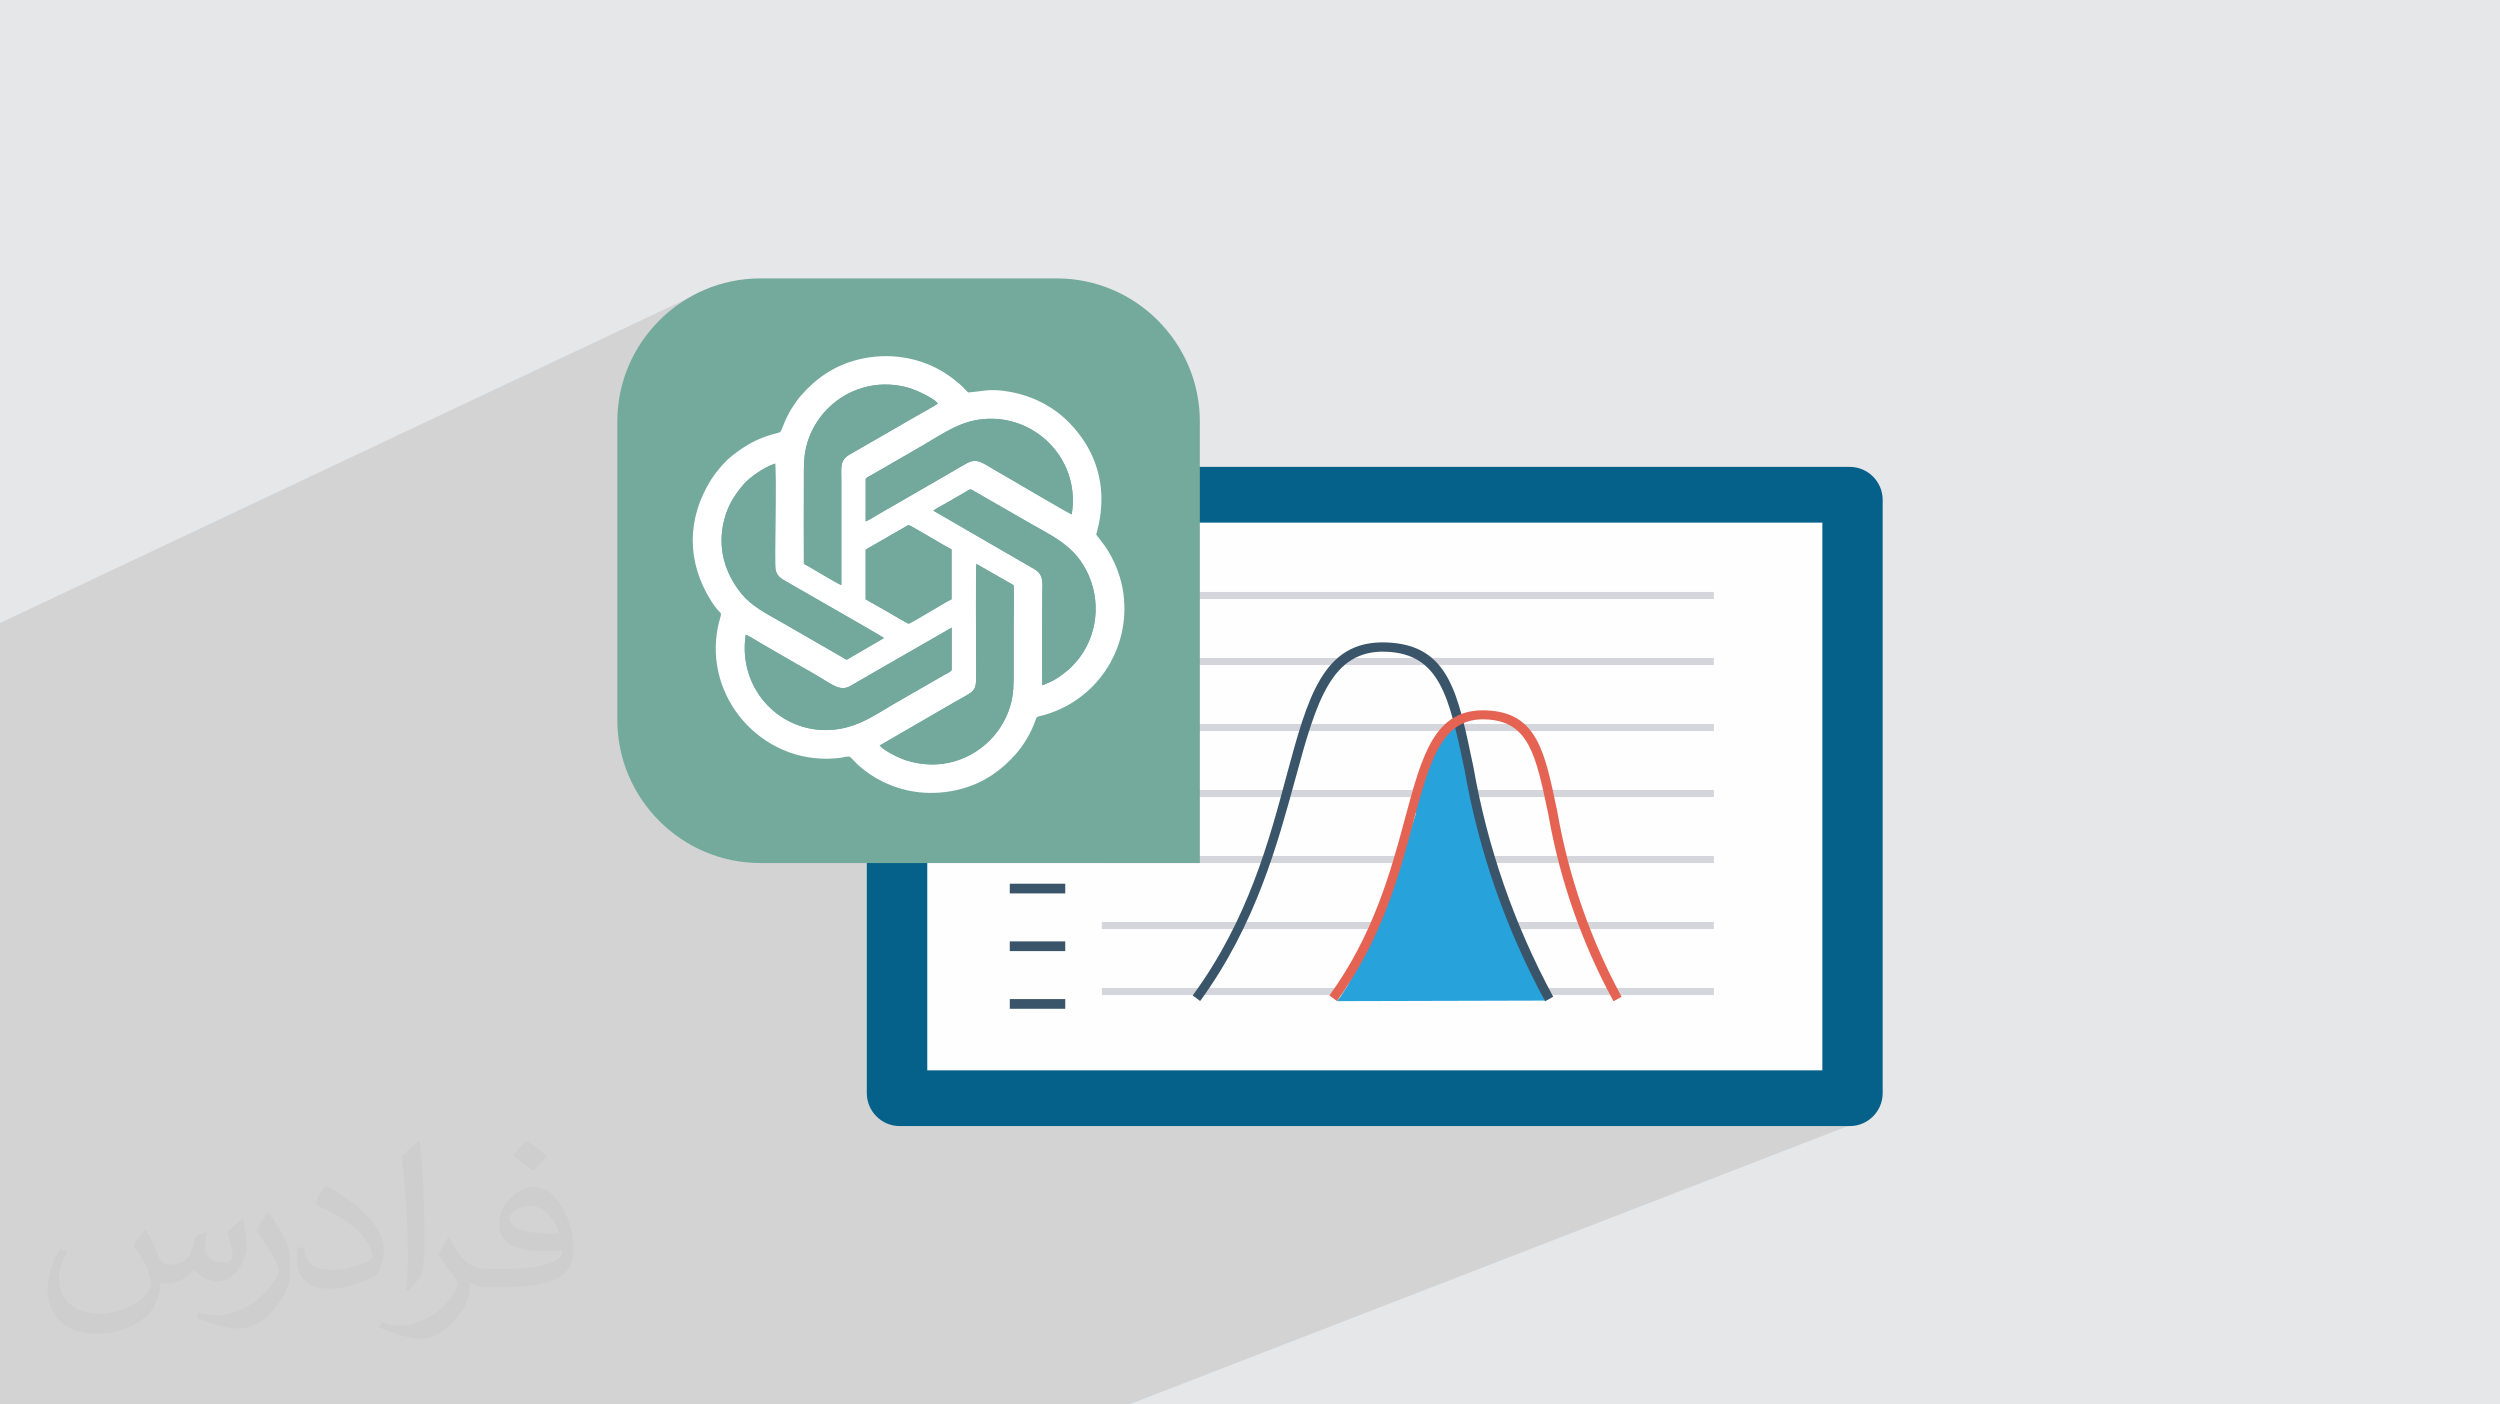 <?xml version="1.0" encoding="UTF-8"?>
<!DOCTYPE svg PUBLIC "-//W3C//DTD SVG 1.0//EN" "http://www.w3.org/TR/2001/REC-SVG-20010904/DTD/svg10.dtd">
<!-- Creator: CorelDRAW -->
<svg xmlns="http://www.w3.org/2000/svg" xml:space="preserve" width="94.192mm" height="52.917mm" version="1.0" style="shape-rendering:geometricPrecision; text-rendering:geometricPrecision; image-rendering:optimizeQuality; fill-rule:evenodd; clip-rule:evenodd"
viewBox="0 0 9404.92 5283.66"
 xmlns:xlink="http://www.w3.org/1999/xlink"
 xmlns:xodm="http://www.corel.com/coreldraw/odm/2003">
 <defs>
  <style type="text/css">
   <![CDATA[
    .fil11 {fill:#73A89D}
    .fil9 {fill:#74AA9C}
    .fil10 {fill:white}
    .fil4 {fill:#FEFEFE;fill-rule:nonzero}
    .fil3 {fill:#05608A;fill-rule:nonzero}
    .fil6 {fill:#27A2DB;fill-rule:nonzero}
    .fil7 {fill:#3A556A;fill-rule:nonzero}
    .fil5 {fill:#D5D6DB;fill-rule:nonzero}
    .fil8 {fill:#E56353;fill-rule:nonzero}
    .fil2 {fill:#373435;fill-opacity:0.031}
    .fil1 {fill:#2B2A29;fill-opacity:0.102}
    .fil0 {fill:#E6E7E8}
   ]]>
  </style>
 </defs>
 <g id="Layer_x0020_1">
  <polygon class="fil0" points="-0,0 9404.92,0 9404.92,5283.66 -0,5283.66 "/>
  <path class="fil1" d="M5805.05 2971.83c129.84,208.87 1241.62,1227.6 1241.62,1227.6l-2799.59 1084.23 -4247.08 0 0 -2939.93 2679.29 -1264.84 3125.76 1892.93z"/>
  <path class="fil2" d="M548.54 4627.69c17.95,27.21 29.6,53.36 40.96,82.43 8.45,16.91 12.93,48.09 52.57,48.09 11.61,0 28.28,-3.42 43.06,-11.61 16.63,-8.73 29.32,-21.94 35.94,-42l15.85 -53.36 38.57 -19.02 2.64 2.64c-5.27,20.09 -6.59,39.36 -6.59,54.43 0,44.63 38.57,61.56 69.22,61.56 17.95,0 34.09,-8.73 34.09,-25.11 0,-21.13 -8.98,-57.06 -20.62,-89.29 17.95,-17.95 35.94,-35.94 56.53,-50.47l3.17 1.6c8.98,38.04 14,75.56 14,100.66 0,24.57 -10.83,51.79 -19.81,69.49 -18.49,34.87 -51.25,62.62 -90.87,62.62 -30.1,0 -63.65,-15.07 -86.66,-43.06l-1.32 0c-21.66,26.96 -55.22,51.25 -108.86,51.25l-16.63 0c-2.64,35.41 -10.29,60.49 -21.94,82.95 -31.95,62.34 -126.81,106.47 -216.1,106.47 -124.17,0 -186.51,-71.59 -186.51,-166.96 0,-58.91 19.27,-113.6 48.88,-152.42l24.29 10.04c-18.49,35.41 -30.91,68.68 -30.91,101.45 0,89.29 72.66,131.83 156.4,131.83 77.68,0 173.83,-49.41 191.28,-106.72 -6.59,-62.62 -30.1,-91.93 -66.04,-148.99 10.83,-19.02 24.83,-38.04 42.28,-58.38l3.17 0 0 0 0 0 -0.02 -0.09zm1432.13 -336.04c26.15,16.39 51.79,35.66 76.87,57.85 -14,19.81 -31.45,37.79 -53.11,53.64 -25.11,-20.34 -50.19,-37.79 -75.84,-56.27 17.42,-19.55 34.62,-38.29 52.04,-55.22l0 0 0 0 0 0 0 0 0 0 0.03 0zm13.47 244.11c-42.28,0 -76.87,27.75 -76.87,48.34 0,44.13 84.53,57.85 185.72,57.31 -12.68,-51.79 -57.06,-105.68 -108.86,-105.68l0.01 0.03zm-94.86 236.19c54.96,0 103.04,-1.6 139.74,-10.83 40.96,-10.29 75.56,-30.91 75.56,-45.17 0,-3.7 0,-8.19 -1.32,-11.89 -22.98,2.11 -49.41,2.11 -72.38,2.11 -74.49,0 -131.55,-16.91 -154.02,-58.66 -5.55,-11.61 -9.51,-24.57 -9.51,-39.36 0,-40.43 17.42,-79.79 48.09,-107 25.61,-22.45 53.89,-36.44 82.67,-36.44 52.04,0 93.51,41.75 122.57,107.54 15.85,35.94 26.68,77.4 26.68,129.72 0,34.87 -9.51,64.19 -31.17,85.85 -40.43,39.11 -114.92,53.89 -229.04,53.89l-51.79 0 0 0 -13.47 0c-28.28,0 -48.62,-5.02 -64.72,-17.42l-2.64 0c0.79,6.59 1.32,12.93 1.32,19.02 0,25.61 -8.45,58.38 -25.61,84.53 -50.72,75.3 -105.68,108.04 -153.24,108.04 -48.09,0 -107,-18.49 -160.11,-42.54l9.51 -18.49c17.17,7.13 40.96,11.89 73.7,11.89 85.85,0 198.66,-82.43 212.66,-163 -3.17,-6.59 -8.98,-15.32 -17.17,-24.57 -25.11,-29.85 -40.96,-54.68 -55.75,-80.83 12.68,-25.11 24.29,-45.17 35.13,-63.4l4.49 -0.53c36.72,74.77 69.99,117.55 144.23,117.55l11.61 0 0 0 53.89 0 0 0 0 0 0 0 0 0 0 0 0.09 0.01zm-371.98 79c6.34,-34.34 6.87,-72.91 6.87,-108.86l0 -53.36c0,-99.6 -12.68,-244.36 -22.98,-338.68 17.95,-19.27 43.06,-42 62.87,-57.31l5.81 1.6c13.47,118.62 16.63,256 16.63,383.06 0,33.3 -1.32,65.79 -4.49,89.55 -1.85,30.1 -19.27,52.83 -56.53,87.7l-8.19 -3.7zm-382.8 -157.19c1.85,46.77 24.83,83.49 105.15,83.49 49.93,0 92.19,-12.93 138.96,-35.13 8.45,-3.7 12.93,-8.73 12.93,-12.93 0,-29.32 -22.45,-68.15 -60.23,-103.55 -36.72,-33.3 -85.34,-62.62 -130.76,-82.18 -15.6,-6.59 -20.62,-13.47 -20.62,-20.09 0,-13.47 17.95,-41.75 32.77,-62.09l5.02 -0.53c52.04,27.21 110.17,67.64 153.24,112.53 39.11,41.47 63.4,83.49 63.4,129.19 0,33.81 -10.29,65.51 -26.96,95.11 -57.06,28.79 -117.83,50.72 -178.06,50.72 -73.17,0 -123.1,-34.34 -123.1,-114.92 0,-8.73 0,-22.19 3.17,-39.64l25.11 0 0 0 0 0 0 0 0 0 0 0 -0.02 0zm-132.37 -132.9l45.45 73.45c16.63,27.21 32.23,56.81 32.23,103.55l0 59.7c0,48.34 -30.91,100.13 -80.83,151.38 -39.11,34.62 -73.7,49.41 -105.68,49.41 -47.55,0 -101.98,-14.79 -164.85,-41.75l7.13 -18.49c19.81,5.27 42.79,9.77 71.06,9.77 90.36,-0.53 182.8,-66.57 225.08,-147.15 5.02,-9.26 6.87,-17.95 6.87,-24.04 0,-9.26 -5.02,-19.55 -8.98,-28.79 -22.98,-43.31 -48.62,-82.95 -76.87,-119.68 14.79,-23.25 29.6,-45.7 45.7,-67.9l3.7 0.53 0 0 0 0 0 0 0 0 0 0 -0.02 0.01z"/>
  <g id="_1872750778400">
   <g>
    <path class="fil3" d="M3385.08 1756.38l3573.32 0c68.55,0 124.14,55.6 124.14,124.15l0 2231.62c0,68.55 -55.6,124.14 -124.14,124.14l-3573.32 0c-68.56,0 -124.15,-55.6 -124.15,-124.14l0 -2231.62c0,-68.56 55.6,-124.15 124.15,-124.15z"/>
    <polygon class="fil4" points="3488.37,1966.07 6855.63,1966.07 6855.63,4026.57 3488.37,4026.57 "/>
    <polygon class="fil5" points="4145.12,2226.9 6447.68,2226.9 6447.68,2253.51 4145.12,2253.51 "/>
    <polygon class="fil5" points="4145.12,2475.22 6447.68,2475.22 6447.68,2501.83 4145.12,2501.83 "/>
    <polygon class="fil5" points="4145.12,2723.52 6447.68,2723.52 6447.68,2750.12 4145.12,2750.12 "/>
    <polygon class="fil5" points="4145.12,2971.83 6447.68,2971.83 6447.68,2998.44 4145.12,2998.44 "/>
    <polygon class="fil5" points="4145.12,3220.12 6447.68,3220.12 6447.68,3246.73 4145.12,3246.73 "/>
    <polygon class="fil5" points="4145.12,3468.45 6447.68,3468.45 6447.68,3495.05 4145.12,3495.05 "/>
    <polygon class="fil5" points="4145.12,3716.73 6447.68,3716.73 6447.68,3743.34 4145.12,3743.34 "/>
    <path class="fil6" d="M5812.83 3764.22c0,0 -167.97,-361.49 -202.4,-545.11 -34.43,-183.62 -136.68,-521.66 -136.68,-521.66 -95.76,97.29 -148.87,228.66 -147.63,365.15 0,0 -191.97,588.94 -296.83,703.69l783.54 -2.07z"/>
    <path class="fil7" d="M4514.98 3765.78l-28.17 -20.88c208.63,-284.28 288.45,-585.27 353.15,-826.82 79.82,-295.77 137.19,-509.66 375.07,-501.29 237.89,8.34 269.71,191.97 328.11,469.5 52.67,302.09 153.99,593.64 299.94,863.32l-30.25 17.21c-148.12,-272.4 -250.68,-567.21 -303.61,-872.71 -57.37,-271.27 -91.81,-435.06 -295.76,-442.35 -203.96,-7.29 -260.84,184.67 -339.6,475.22 -67.28,244.64 -147.63,548.75 -358.88,838.79z"/>
    <path class="fil8" d="M5029.32 3765.78l-28.16 -20.88c166.41,-229 231.61,-469.5 284.31,-665.62 64.69,-240.5 111.1,-414.19 305.16,-406.9 194.07,7.29 220.67,156.51 268.12,381.85 42.37,243.33 123.94,478.19 241.51,695.36l-30.26 17.22c-119.41,-219.34 -202.23,-456.68 -245.18,-702.68 -47.48,-227.45 -73.54,-351.08 -235.78,-357.86 -162.23,-6.78 -208.66,148.14 -270.73,380.8 -52.7,198.8 -118.41,444.48 -288.99,678.7z"/>
    <polygon class="fil7" points="3798.75,2240.49 4007.42,2240.49 4007.42,2276.99 3798.75,2276.99 "/>
    <polygon class="fil7" points="3798.75,2457.47 4007.42,2457.47 4007.42,2493.97 3798.75,2493.97 "/>
    <polygon class="fil7" points="3798.75,2673.96 4007.42,2673.96 4007.42,2710.47 3798.75,2710.47 "/>
    <polygon class="fil7" points="3798.75,2890.97 4007.42,2890.97 4007.42,2927.48 3798.75,2927.48 "/>
    <polygon class="fil7" points="3798.75,3107.97 4007.42,3107.97 4007.42,3144.48 3798.75,3144.48 "/>
    <polygon class="fil7" points="3798.75,3324.48 4007.42,3324.48 4007.42,3360.98 3798.75,3360.98 "/>
    <polygon class="fil7" points="3798.75,3541.48 4007.42,3541.48 4007.42,3577.98 3798.75,3577.98 "/>
    <polygon class="fil7" points="3798.75,3758.49 4007.42,3758.49 4007.42,3794.99 3798.75,3794.99 "/>
   </g>
   <g>
    <path class="fil9" d="M2860.38 1047.35l1115.36 0c295.92,0 538,242.07 538,537.99l0 1661.4 -1653.35 0c-295.88,0 -538,-242.05 -538,-537.99l0 -1123.42c0,-295.88 242.05,-537.99 538,-537.99l-0.01 0z"/>
    <path class="fil10" d="M3558.91 2659.98c120.11,-71.66 113.27,-45.16 113.31,-146.89 0,-53.87 -2.22,-366.32 0.81,-391.77l139.96 80.21c3.02,48.81 0.3,106.77 0.3,156.59 0,52.25 0,104.52 0,156.76 0,53.17 1.42,94.35 -13.52,143.39 -34.47,113.2 -133.15,198.44 -251.88,214.91 -47.37,6.55 -96.37,0.75 -138.67,-12.79 -32.72,-10.44 -83.56,-37.1 -100.05,-55.65l249.76 -144.79 0 0.01 -0.02 0zm-753.45 -272.27c11.77,4.09 36.03,20.29 48.38,27.3 16.72,9.5 30.99,18.26 47.36,27.39 32.55,18.17 62.58,36.76 94.73,54.73 32.65,18.23 64.34,36.29 96.01,55.34 41.05,24.66 70.42,48.98 106.98,28.2 32.16,-18.31 63.53,-37.02 95.8,-55.47l285.52 -164.07 0 159.25c-3.41,7.08 -18.88,13.34 -26.43,17.77l-192.04 110.57c-83.38,49.54 -151.87,97.69 -255.96,97.69 -182.63,0 -330.24,-162.83 -300.35,-358.71l0 0.01zm451.05 -317.62c2.89,-5.63 -0.76,-0.95 4.57,-5.17l156.73 -89.99c5.19,-0.24 141.45,82.18 161.97,91.94l0 187.59c-22.51,9.41 -154.35,92.24 -161.85,91.8 -3.56,-0.24 -71.19,-40.26 -81.06,-46l-80.33 -45.56 0 -184.6 -0.04 0zm68.62 329.96c-0.34,0.32 -0.82,0.74 -1.05,0.94l-128.14 74.69c-14.22,8.31 -6.89,8.17 -32.16,-6.01l-226.71 -130.63c-56.86,-32.57 -109.45,-58.61 -147.75,-105.64 -62.76,-77.01 -91.21,-173.52 -65.49,-275.44 15.17,-60.04 41.33,-96.91 71.19,-133.02 21.93,-26.51 76.88,-67.06 121.32,-80.98 3.34,86.2 0.19,179.06 0.19,265.99 0,21.19 -1.32,118.93 0.86,131.85 3.14,18.64 15.74,31.38 28.46,39.01 25.89,15.49 372.13,212.55 379.27,219.24l0.01 0.01zm186.04 -478.97c11.3,-8.63 32.79,-19.54 45.79,-26.9l68.15 -39.39c5.07,-2.91 17.4,-10.92 22.04,-12.74 7.42,-2.95 17.21,5.56 23.82,9.26l202.53 116.51c78.31,44.81 151.82,77.87 200.89,156.41 68.35,109.35 62.17,249.66 -13.57,350.38 -9.82,13.06 -33.29,38.79 -45.02,47.95 -34.04,26.58 -46.55,36.82 -94.45,55.48 -2.03,-19.05 -0.47,-295.59 -0.47,-334.71 0,-48.97 8.84,-80.18 -30.51,-102.8l-379.19 -219.41 -0.01 -0.03zm-254.56 -118.95c3.42,-6.67 19.25,-13.42 26.55,-17.68l189.43 -109.51c80.92,-47.33 145.97,-95.38 242.05,-99.36 190.62,-7.9 350.23,159.84 317.08,359.46 -22.75,-10.15 -248.24,-143.84 -286.61,-165.21 -43.49,-24.2 -67.39,-49.03 -106.82,-27.7 -32.18,17.4 -63.43,37.1 -95.96,55.35l-189.58 109.36c-15.91,8.98 -31.06,18.06 -47.4,27.34 -12.23,6.95 -36.11,22.76 -48.75,27.26l0 -159.35 0 0.05zm-232.45 318.8c-0.7,-104.37 -0.03,-208.96 -0.03,-313.34 0,-53.28 -1.57,-93.77 13.32,-143.05 32.33,-107.17 127.21,-198.19 253.01,-215.32 46.69,-6.36 96.82,-0.96 138.63,13.21 25.7,8.74 85.26,36.94 99.18,55.34 -4.24,4.86 -71.24,41.91 -82.47,48.33l-248.59 143.32c-39.12,22.65 -32.08,47.36 -32.08,100.02l0 391.38c-9.7,-1.31 -120.52,-69.43 -140.99,-79.88l0.02 0zm-88.41 -496.23c-9.52,8.39 -78.92,9.45 -175.59,85.16 -8.01,6.24 -16.77,13.59 -23.78,20.01l-20.55 21.33c-13.04,15.87 -26.04,30.38 -38.2,49.37 -95.9,149.65 -94.48,315.45 -1.18,461.96 41.59,65.34 41.66,23.82 27.14,83.45 -2.9,11.9 -4.96,23.12 -6.73,35.39 -38.66,264.93 190.83,506.51 467.51,469.1 10.49,-1.42 27.56,-7.5 34.53,-2.19l31.79 32.07c29.63,24.78 54.09,42.57 90.79,60.56 85.68,41.97 185.73,54.44 288.26,28.68 87.56,-22 157.19,-70.34 212.54,-133.78 24.54,-28.15 48.85,-66.08 65.94,-107.23 17.26,-41.55 1.96,-27.34 45.32,-40.28 202.54,-60.67 326.89,-262.58 289.97,-472.63 -11.18,-63.68 -42.42,-133.06 -80.75,-179.91l-18.67 -24.22c-1.31,-9.32 85.81,-225.48 -98.63,-418.13 -58.42,-61.01 -137.08,-103.39 -225.32,-119.21 -78.98,-14.18 -96.73,-1.96 -158.42,2.11 -6.7,-5.97 -11.35,-12.5 -18,-18.93 -15.17,-14.66 -41.08,-35.48 -58.47,-47.27 -97.27,-66 -220.42,-86.7 -338.11,-57.12 -88.97,22.33 -158.49,70.72 -215.96,137.59 -11,12.82 -19.29,25.5 -29.2,40.12 -10.01,14.78 -17.01,29.12 -25.36,45.77 -4.25,8.46 -17.35,44.4 -20.88,48.22l0.01 0.01 0 0.01z"/>
    <path class="fil11" d="M3325.14 2400.05c-7.14,-6.7 -353.38,-203.75 -379.27,-219.25 -12.73,-7.6 -25.33,-20.37 -28.48,-39.01 -2.18,-12.91 -0.86,-110.65 -0.86,-131.85 0,-86.93 3.15,-179.79 -0.19,-265.98 -44.43,13.91 -99.39,54.46 -121.32,80.97 -29.86,36.12 -56.03,73 -71.19,133.05 -25.72,101.93 2.73,198.42 65.49,275.44 38.29,47.02 90.88,73.07 147.75,105.64l226.71 130.63c25.27,14.17 17.94,14.3 32.16,6l128.14 -74.68c0.24,-0.19 0.72,-0.62 1.07,-0.94l-0.01 -0.03z"/>
    <path class="fil11" d="M3309.17 2804.75c16.5,18.56 67.32,45.21 100.04,55.66 42.31,13.54 91.3,19.36 138.68,12.78 118.72,-16.48 217.4,-101.72 251.87,-214.89 14.94,-49.08 13.52,-90.24 13.52,-143.39 0,-52.27 0,-104.52 0,-156.76 0,-49.83 2.73,-107.79 -0.3,-156.62l-139.96 -80.21c-3.01,25.45 -0.81,337.91 -0.81,391.77 -0.02,101.73 6.81,75.23 -113.31,146.9l-249.75 144.77 0 0 0.02 0.01z"/>
    <path class="fil11" d="M3024.17 2120.94c20.44,10.43 131.28,78.56 140.97,79.87l0 -391.38c0,-52.68 -7.04,-77.37 32.08,-100.02l248.6 -143.32c11.22,-6.42 78.21,-43.46 82.48,-48.33 -13.95,-18.37 -73.51,-46.6 -99.19,-55.33 -41.81,-14.19 -91.93,-19.58 -138.63,-13.22 -125.81,17.14 -220.68,108.17 -253.01,215.32 -14.87,49.31 -13.33,89.79 -13.33,143.06 0,104.36 -0.66,208.95 0.04,313.33l-0.01 0.01z"/>
    <path class="fil11" d="M3256.61 1802.14l0 159.35c12.63,-4.48 36.51,-20.31 48.75,-27.26 16.33,-9.3 31.5,-18.37 47.4,-27.34l189.58 -109.37c32.52,-18.23 63.77,-37.95 95.96,-55.35 39.42,-21.33 63.31,3.49 106.82,27.69 38.36,21.35 263.85,155.07 286.61,165.22 33.14,-199.64 -126.46,-367.35 -317.08,-359.46 -96.08,3.98 -161.14,52.03 -242.05,99.36l-189.44 109.5c-7.28,4.26 -23.12,11.04 -26.54,17.68l0 -0.03z"/>
    <path class="fil11" d="M3511.17 1921.08l379.19 219.42c39.33,22.65 30.51,53.85 30.51,102.8 0,39.12 -1.59,315.67 0.45,334.73 47.89,-18.65 60.42,-28.9 94.45,-55.47 11.75,-9.17 35.21,-34.93 45.02,-47.96 75.74,-100.71 81.92,-241.03 13.57,-350.38 -49.08,-78.53 -122.55,-111.62 -200.89,-156.41l-202.53 -116.51c-6.6,-3.69 -16.4,-12.22 -23.82,-9.26 -4.63,1.83 -16.97,9.84 -22.04,12.74l-68.16 39.39c-13.01,7.38 -34.49,18.29 -45.77,26.9l0.02 0z"/>
    <path class="fil11" d="M2805.47 2387.72c-29.9,195.87 117.72,358.71 300.34,358.71 104.07,0 172.58,-48.16 255.96,-97.7l192.06 -110.54c7.56,-4.42 23.02,-10.7 26.43,-17.78l0 -159.24 -285.53 164.07c-32.27,18.43 -63.66,37.17 -95.8,55.48 -36.54,20.79 -65.94,-3.53 -106.97,-28.2 -31.67,-19.02 -63.39,-37.12 -96.01,-55.33 -32.18,-17.97 -62.21,-36.56 -94.74,-54.73 -16.36,-9.13 -30.64,-17.89 -47.35,-27.39 -12.36,-7.01 -36.63,-23.23 -48.39,-27.31l0 -0.04z"/>
    <path class="fil11" d="M3256.52 2070.11l0 184.6 80.34 45.57c9.88,5.74 77.5,45.77 81.05,45.98 7.53,0.45 139.34,-82.38 161.85,-91.79l0.02 -187.59c-20.51,-9.77 -156.78,-92.18 -161.97,-91.94l-156.73 89.98c-5.32,4.23 -1.69,-0.45 -4.57,5.18l0.02 0z"/>
   </g>
  </g>
 </g>
</svg>
